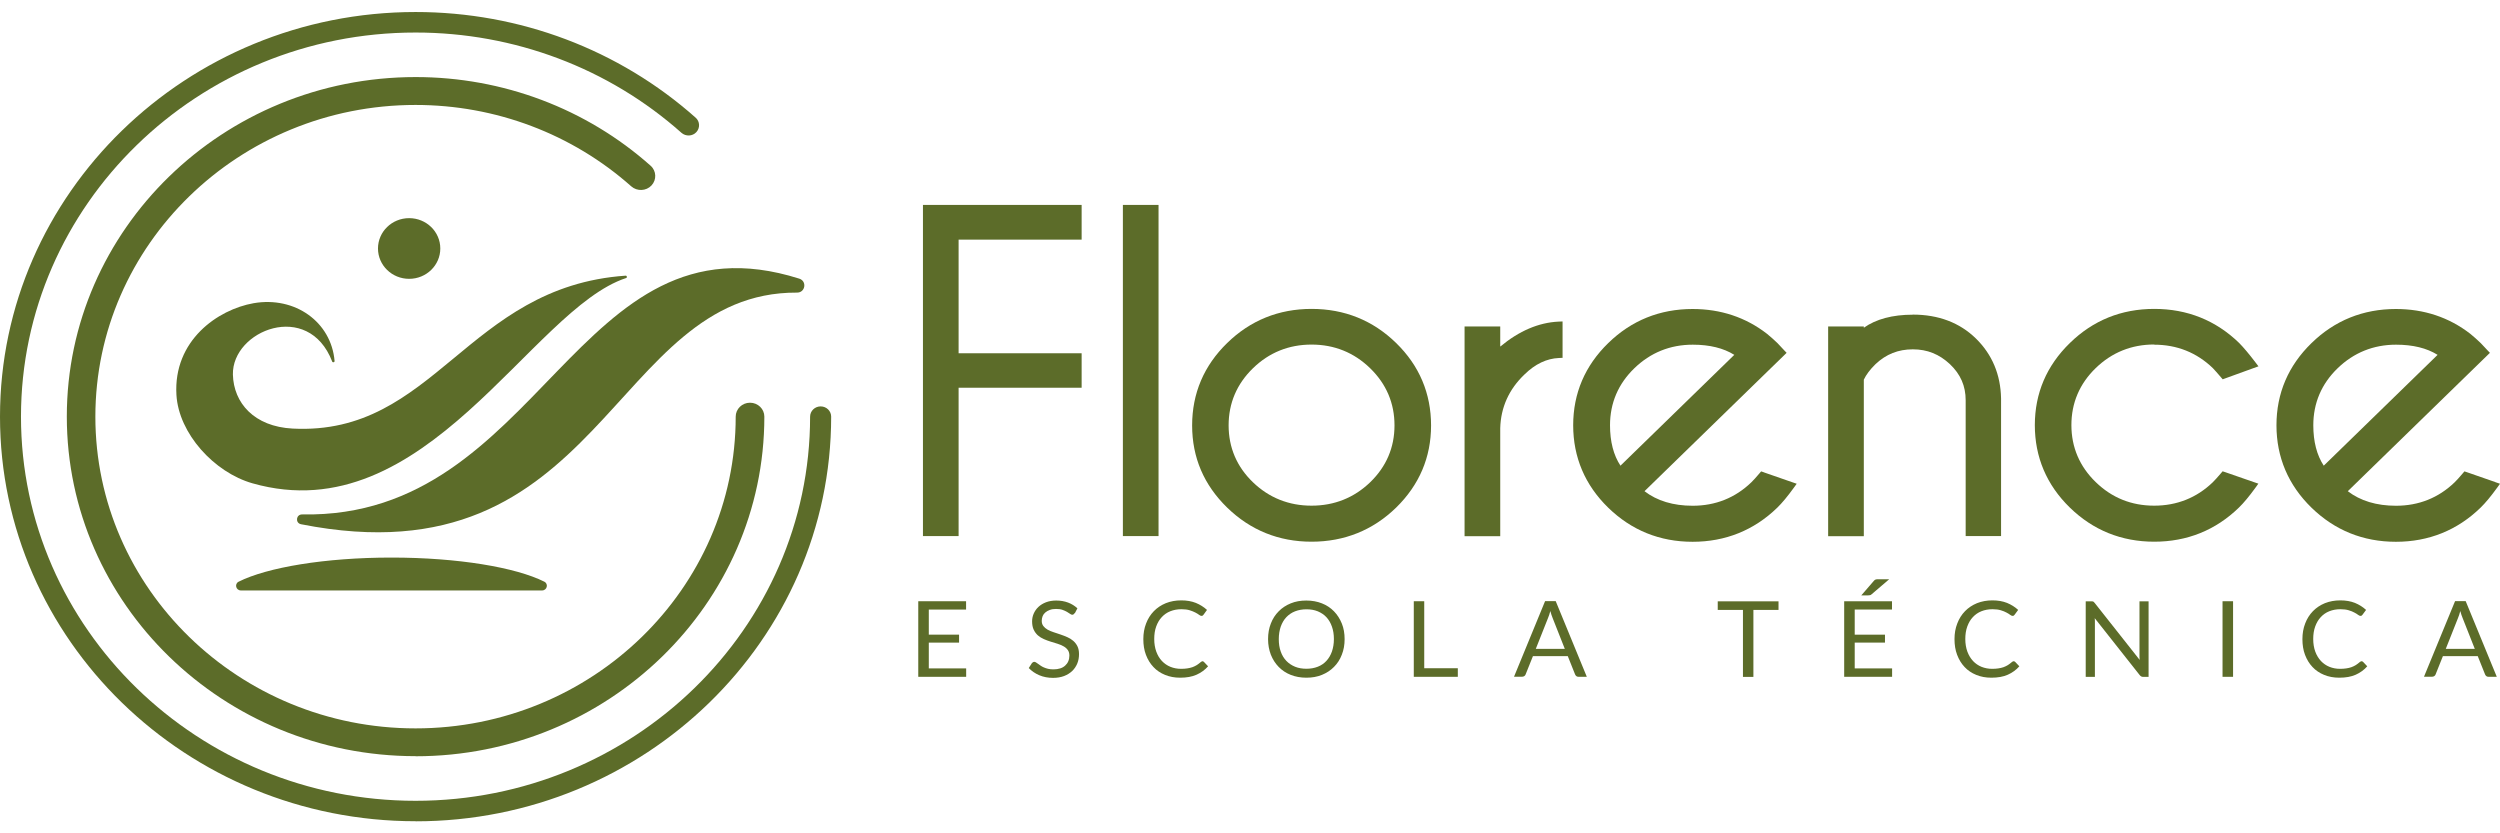 <svg xmlns="http://www.w3.org/2000/svg" width="150" height="50" viewBox="0 0 150 50" fill="none"><path d="M57.97 40.109V40.609H55.096V36.074H57.965V36.574H55.728V38.079H57.544V38.557H55.728V40.104H57.97V40.109Z" fill="#5C6C29"></path><path d="M64.482 36.785C64.46 36.816 64.439 36.842 64.417 36.858C64.395 36.874 64.368 36.885 64.336 36.885C64.298 36.885 64.255 36.869 64.206 36.832C64.158 36.795 64.093 36.758 64.017 36.711C63.942 36.669 63.855 36.627 63.747 36.59C63.644 36.553 63.515 36.537 63.363 36.537C63.223 36.537 63.099 36.553 62.99 36.595C62.883 36.632 62.796 36.685 62.72 36.748C62.645 36.811 62.591 36.885 62.558 36.969C62.526 37.053 62.504 37.148 62.504 37.248C62.504 37.374 62.537 37.479 62.602 37.563C62.666 37.647 62.747 37.716 62.855 37.779C62.958 37.837 63.082 37.889 63.212 37.931C63.347 37.974 63.482 38.021 63.623 38.068C63.763 38.115 63.898 38.168 64.033 38.226C64.168 38.284 64.287 38.358 64.39 38.447C64.493 38.536 64.579 38.642 64.644 38.773C64.709 38.899 64.741 39.062 64.741 39.247C64.741 39.447 64.709 39.631 64.639 39.804C64.568 39.978 64.466 40.13 64.336 40.257C64.201 40.383 64.039 40.488 63.844 40.562C63.65 40.636 63.428 40.672 63.185 40.672C62.883 40.672 62.607 40.62 62.358 40.514C62.11 40.409 61.899 40.262 61.726 40.083L61.91 39.794C61.91 39.794 61.948 39.752 61.975 39.736C62.002 39.72 62.029 39.71 62.056 39.71C62.083 39.71 62.115 39.72 62.153 39.741C62.191 39.762 62.229 39.794 62.277 39.825C62.321 39.857 62.374 39.894 62.434 39.936C62.493 39.978 62.558 40.015 62.634 40.046C62.709 40.078 62.796 40.109 62.888 40.13C62.98 40.151 63.088 40.162 63.212 40.162C63.363 40.162 63.493 40.141 63.612 40.104C63.731 40.067 63.828 40.01 63.909 39.936C63.99 39.862 64.055 39.778 64.098 39.673C64.141 39.573 64.163 39.457 64.163 39.336C64.163 39.199 64.131 39.089 64.066 38.999C64.001 38.91 63.92 38.836 63.812 38.778C63.709 38.721 63.59 38.668 63.455 38.626C63.32 38.584 63.185 38.542 63.045 38.5C62.904 38.458 62.769 38.405 62.634 38.347C62.499 38.289 62.38 38.215 62.277 38.126C62.175 38.037 62.088 37.921 62.023 37.784C61.958 37.647 61.926 37.479 61.926 37.279C61.926 37.121 61.958 36.963 62.023 36.816C62.088 36.669 62.18 36.532 62.304 36.416C62.428 36.3 62.58 36.206 62.758 36.137C62.937 36.069 63.142 36.032 63.374 36.032C63.634 36.032 63.871 36.074 64.082 36.153C64.293 36.232 64.482 36.348 64.644 36.5L64.493 36.79L64.482 36.785Z" fill="#5C6C29"></path><path d="M72.144 39.673C72.177 39.673 72.209 39.689 72.236 39.715L72.485 39.978C72.296 40.194 72.063 40.362 71.793 40.483C71.523 40.604 71.193 40.662 70.81 40.662C70.475 40.662 70.172 40.604 69.902 40.493C69.632 40.383 69.394 40.225 69.205 40.02C69.01 39.815 68.864 39.573 68.756 39.289C68.648 39.005 68.6 38.689 68.6 38.347C68.6 38.005 68.654 37.695 68.767 37.405C68.875 37.121 69.032 36.874 69.232 36.669C69.432 36.464 69.669 36.306 69.951 36.19C70.231 36.08 70.54 36.022 70.875 36.022C71.21 36.022 71.496 36.074 71.75 36.174C72.004 36.279 72.225 36.416 72.42 36.595L72.215 36.879C72.215 36.879 72.182 36.916 72.166 36.932C72.15 36.948 72.117 36.953 72.085 36.953C72.047 36.953 71.999 36.932 71.945 36.89C71.89 36.848 71.815 36.8 71.723 36.753C71.631 36.706 71.518 36.658 71.382 36.616C71.247 36.574 71.08 36.553 70.88 36.553C70.642 36.553 70.421 36.595 70.221 36.674C70.021 36.753 69.848 36.874 69.707 37.026C69.561 37.179 69.453 37.368 69.372 37.589C69.291 37.81 69.254 38.063 69.254 38.342C69.254 38.621 69.297 38.878 69.378 39.099C69.459 39.32 69.572 39.51 69.718 39.662C69.864 39.815 70.032 39.931 70.226 40.01C70.421 40.088 70.631 40.13 70.864 40.13C71.004 40.13 71.129 40.12 71.237 40.104C71.345 40.088 71.453 40.062 71.545 40.031C71.636 39.999 71.728 39.952 71.809 39.904C71.89 39.852 71.972 39.788 72.052 39.72C72.09 39.689 72.128 39.673 72.161 39.673H72.144Z" fill="#5C6C29"></path><path d="M80.677 38.347C80.677 38.689 80.623 38.999 80.509 39.283C80.401 39.568 80.244 39.81 80.039 40.015C79.839 40.22 79.596 40.378 79.315 40.493C79.034 40.609 78.721 40.662 78.38 40.662C78.04 40.662 77.726 40.604 77.445 40.493C77.164 40.383 76.921 40.22 76.721 40.015C76.521 39.81 76.365 39.568 76.251 39.283C76.143 38.999 76.084 38.689 76.084 38.347C76.084 38.005 76.138 37.695 76.251 37.411C76.359 37.127 76.516 36.885 76.721 36.679C76.921 36.474 77.164 36.316 77.445 36.201C77.726 36.085 78.04 36.032 78.38 36.032C78.721 36.032 79.034 36.09 79.315 36.201C79.596 36.311 79.839 36.474 80.039 36.679C80.239 36.885 80.396 37.132 80.509 37.411C80.623 37.689 80.677 38.005 80.677 38.347ZM80.034 38.347C80.034 38.068 79.996 37.821 79.915 37.595C79.834 37.368 79.726 37.184 79.585 37.032C79.445 36.879 79.266 36.764 79.066 36.679C78.861 36.595 78.634 36.558 78.385 36.558C78.137 36.558 77.91 36.6 77.705 36.679C77.499 36.758 77.326 36.879 77.18 37.032C77.034 37.184 76.927 37.374 76.845 37.595C76.77 37.816 76.727 38.068 76.727 38.347C76.727 38.626 76.764 38.873 76.845 39.094C76.921 39.315 77.034 39.499 77.18 39.652C77.326 39.804 77.499 39.92 77.705 40.004C77.91 40.088 78.137 40.125 78.385 40.125C78.634 40.125 78.866 40.083 79.066 40.004C79.272 39.925 79.445 39.804 79.585 39.652C79.726 39.499 79.839 39.31 79.915 39.094C79.99 38.873 80.034 38.626 80.034 38.347Z" fill="#5C6C29"></path><path d="M87.469 40.094V40.609H84.827V36.074H85.454V40.094H87.469Z" fill="#5C6C29"></path><path d="M95.202 40.609H94.715C94.661 40.609 94.613 40.593 94.58 40.567C94.548 40.541 94.521 40.504 94.504 40.462L94.067 39.368H91.976L91.538 40.462C91.527 40.499 91.5 40.536 91.462 40.562C91.424 40.588 91.381 40.604 91.327 40.604H90.841L92.705 36.069H93.343L95.207 40.604L95.202 40.609ZM93.888 38.931L93.159 37.084C93.137 37.032 93.116 36.963 93.089 36.895C93.067 36.821 93.04 36.742 93.019 36.663C92.975 36.832 92.927 36.979 92.878 37.09L92.148 38.931H93.888Z" fill="#5C6C29"></path><path d="M106.711 36.595H105.204V40.614H104.577V36.595H103.064V36.08H106.711V36.595Z" fill="#5C6C29"></path><path d="M113.526 40.109V40.609H110.651V36.074H113.52V36.574H111.283V38.079H113.099V38.557H111.283V40.104H113.526V40.109ZM113.353 34.754L112.294 35.659C112.261 35.69 112.229 35.706 112.202 35.711C112.169 35.717 112.137 35.722 112.094 35.722H111.678L112.429 34.854C112.467 34.806 112.504 34.78 112.542 34.77C112.58 34.759 112.634 34.754 112.704 34.754H113.358H113.353Z" fill="#5C6C29"></path><path d="M120.82 39.673C120.853 39.673 120.885 39.689 120.912 39.715L121.161 39.978C120.972 40.194 120.739 40.362 120.469 40.483C120.199 40.604 119.869 40.662 119.48 40.662C119.145 40.662 118.842 40.604 118.572 40.493C118.302 40.383 118.064 40.225 117.875 40.02C117.681 39.815 117.535 39.573 117.427 39.289C117.319 39.005 117.27 38.689 117.27 38.347C117.27 38.005 117.324 37.695 117.438 37.405C117.546 37.121 117.702 36.874 117.902 36.669C118.102 36.464 118.34 36.306 118.621 36.19C118.902 36.08 119.21 36.022 119.545 36.022C119.88 36.022 120.166 36.074 120.42 36.174C120.674 36.279 120.896 36.416 121.09 36.595L120.88 36.879C120.88 36.879 120.847 36.916 120.831 36.932C120.815 36.948 120.782 36.953 120.75 36.953C120.712 36.953 120.664 36.932 120.609 36.89C120.555 36.848 120.48 36.8 120.388 36.753C120.296 36.7 120.183 36.658 120.047 36.616C119.912 36.574 119.745 36.553 119.545 36.553C119.307 36.553 119.086 36.595 118.886 36.674C118.686 36.753 118.513 36.874 118.372 37.026C118.226 37.179 118.118 37.368 118.037 37.589C117.956 37.81 117.918 38.063 117.918 38.342C117.918 38.621 117.962 38.878 118.043 39.099C118.124 39.32 118.243 39.51 118.383 39.662C118.529 39.815 118.697 39.931 118.891 40.01C119.086 40.088 119.302 40.13 119.529 40.13C119.669 40.13 119.794 40.12 119.902 40.104C120.015 40.088 120.118 40.062 120.21 40.031C120.301 39.999 120.393 39.952 120.474 39.904C120.555 39.852 120.636 39.788 120.718 39.72C120.755 39.689 120.793 39.673 120.826 39.673H120.82Z" fill="#5C6C29"></path><path d="M128.915 36.08V40.614H128.601C128.553 40.614 128.51 40.604 128.477 40.588C128.445 40.572 128.412 40.541 128.38 40.504L125.683 37.09C125.683 37.142 125.689 37.195 125.694 37.242C125.694 37.295 125.694 37.342 125.694 37.384V40.614H125.143V36.08H125.467C125.494 36.08 125.521 36.08 125.538 36.08C125.559 36.08 125.575 36.09 125.592 36.095C125.608 36.101 125.624 36.111 125.635 36.127C125.651 36.143 125.667 36.158 125.683 36.179L128.38 39.594C128.38 39.541 128.369 39.483 128.369 39.436C128.369 39.383 128.369 39.336 128.369 39.289V36.08H128.92H128.915Z" fill="#5C6C29"></path><path d="M133.984 40.609H133.352V36.074H133.984V40.609Z" fill="#5C6C29"></path><path d="M141.695 39.673C141.727 39.673 141.76 39.689 141.787 39.715L142.035 39.978C141.846 40.194 141.614 40.362 141.344 40.483C141.073 40.604 140.744 40.662 140.355 40.662C140.02 40.662 139.717 40.604 139.447 40.493C139.177 40.383 138.939 40.225 138.75 40.02C138.555 39.815 138.409 39.573 138.301 39.289C138.193 39.005 138.145 38.689 138.145 38.347C138.145 38.005 138.199 37.695 138.312 37.405C138.42 37.121 138.577 36.874 138.777 36.669C138.977 36.464 139.214 36.306 139.495 36.19C139.776 36.08 140.084 36.022 140.419 36.022C140.754 36.022 141.041 36.074 141.295 36.174C141.549 36.279 141.77 36.416 141.965 36.595L141.754 36.879C141.754 36.879 141.722 36.916 141.706 36.932C141.689 36.948 141.657 36.953 141.624 36.953C141.587 36.953 141.538 36.932 141.484 36.89C141.43 36.848 141.354 36.8 141.262 36.753C141.171 36.7 141.057 36.658 140.922 36.616C140.787 36.574 140.619 36.553 140.419 36.553C140.182 36.553 139.96 36.595 139.76 36.674C139.56 36.753 139.387 36.874 139.247 37.026C139.101 37.179 138.993 37.368 138.912 37.589C138.831 37.81 138.793 38.063 138.793 38.342C138.793 38.621 138.836 38.878 138.917 39.099C138.998 39.32 139.117 39.51 139.258 39.662C139.404 39.815 139.571 39.931 139.766 40.01C139.96 40.088 140.176 40.13 140.403 40.13C140.544 40.13 140.668 40.12 140.776 40.104C140.89 40.088 140.992 40.062 141.084 40.031C141.176 39.999 141.268 39.952 141.349 39.904C141.43 39.852 141.511 39.788 141.592 39.72C141.63 39.689 141.668 39.673 141.7 39.673H141.695Z" fill="#5C6C29"></path><path d="M149.8 40.609H149.314C149.26 40.609 149.211 40.593 149.179 40.567C149.146 40.541 149.119 40.504 149.103 40.462L148.665 39.368H146.574L146.137 40.462C146.126 40.499 146.099 40.536 146.061 40.562C146.023 40.588 145.98 40.604 145.926 40.604H145.439L147.304 36.069H147.941L149.806 40.604L149.8 40.609ZM148.487 38.931L147.758 37.084C147.736 37.032 147.714 36.963 147.687 36.895C147.666 36.821 147.639 36.742 147.617 36.663C147.574 36.832 147.525 36.979 147.477 37.09L146.747 38.931H148.487Z" fill="#5C6C29"></path><path d="M55.609 12.295H55.377V32.165H57.516V23.264H64.898V21.196H57.516V14.378H64.898V12.295H55.614H55.609Z" fill="#5C6C29"></path><path d="M67.605 12.295H67.373V32.165H69.512V12.295H67.61H67.605Z" fill="#5C6C29"></path><path d="M78.694 18.534C76.727 18.534 75.019 19.224 73.63 20.581C72.236 21.938 71.528 23.601 71.528 25.526C71.528 27.452 72.236 29.098 73.63 30.456C75.025 31.813 76.727 32.502 78.694 32.502C80.66 32.502 82.374 31.813 83.768 30.456C85.156 29.098 85.864 27.441 85.864 25.526C85.864 23.611 85.162 21.938 83.768 20.581C82.379 19.224 80.671 18.534 78.694 18.534ZM82.211 28.935C81.244 29.866 80.061 30.34 78.694 30.34C77.326 30.34 76.143 29.866 75.176 28.935C74.209 28.004 73.717 26.852 73.717 25.521C73.717 24.19 74.209 23.038 75.176 22.096C76.143 21.154 77.326 20.675 78.694 20.675C80.061 20.675 81.244 21.154 82.211 22.096C83.179 23.038 83.67 24.19 83.67 25.521C83.67 26.852 83.179 27.999 82.211 28.935Z" fill="#5C6C29"></path><path d="M90.014 20.786V19.587H87.874V32.171H90.014V25.694C90.047 24.442 90.538 23.353 91.473 22.464C92.106 21.843 92.797 21.512 93.532 21.48L93.754 21.47V19.287L93.51 19.297C92.316 19.355 91.144 19.855 90.02 20.791L90.014 20.786Z" fill="#5C6C29"></path><path d="M105.825 28.335L105.668 28.283L105.565 28.404C105.371 28.635 105.203 28.819 105.079 28.94C104.112 29.872 102.928 30.345 101.561 30.345C100.394 30.345 99.421 30.05 98.67 29.472L106.03 22.306L107.041 21.323L107.197 21.17L107.046 21.012C106.851 20.807 106.722 20.67 106.652 20.591C106.435 20.381 106.225 20.197 106.019 20.028C104.744 19.039 103.242 18.54 101.556 18.54C99.589 18.54 97.881 19.229 96.493 20.586C95.099 21.943 94.391 23.601 94.391 25.516C94.391 27.431 95.099 29.104 96.493 30.461C97.887 31.818 99.589 32.507 101.556 32.507C103.523 32.507 105.241 31.818 106.641 30.456C106.922 30.182 107.251 29.788 107.624 29.272L107.802 29.025L107.511 28.925L105.814 28.335H105.825ZM97.228 27.941C96.811 27.309 96.601 26.494 96.601 25.516C96.601 24.184 97.093 23.032 98.06 22.096C99.027 21.16 100.205 20.681 101.567 20.681C102.577 20.681 103.409 20.886 104.058 21.291L97.228 27.941Z" fill="#5C6C29"></path><path d="M114.768 18.881C113.553 18.881 112.564 19.145 111.829 19.665V19.587H109.689V32.171H111.829V22.78C111.969 22.48 112.207 22.164 112.537 21.843C113.169 21.249 113.898 20.96 114.768 20.96C115.638 20.96 116.362 21.254 117 21.854C117.632 22.454 117.94 23.159 117.94 24.011V32.165H120.064V23.906C120.037 22.475 119.529 21.265 118.556 20.312C117.584 19.36 116.308 18.876 114.768 18.876V18.881Z" fill="#5C6C29"></path><path d="M129.25 20.681C130.617 20.681 131.801 21.154 132.768 22.085C132.887 22.212 133.049 22.391 133.254 22.633L133.362 22.759L133.519 22.701L135.216 22.085L135.508 21.98L135.324 21.738C134.951 21.249 134.621 20.854 134.346 20.576C132.946 19.218 131.233 18.534 129.256 18.534C127.278 18.534 125.581 19.224 124.192 20.581C122.798 21.938 122.09 23.595 122.09 25.51C122.09 27.425 122.798 29.098 124.192 30.456C125.586 31.813 127.289 32.502 129.256 32.502C131.223 32.502 132.941 31.813 134.34 30.45C134.621 30.177 134.951 29.782 135.324 29.267L135.502 29.019L135.21 28.919L133.514 28.33L133.357 28.278L133.254 28.399C133.054 28.63 132.892 28.814 132.768 28.935C131.801 29.866 130.617 30.34 129.25 30.34C127.883 30.34 126.71 29.866 125.743 28.925C124.776 27.988 124.284 26.836 124.284 25.505C124.284 24.174 124.776 23.022 125.743 22.085C126.71 21.149 127.888 20.67 129.25 20.67V20.681Z" fill="#5C6C29"></path><path d="M149.719 28.925L148.023 28.335L147.866 28.283L147.763 28.404C147.569 28.635 147.401 28.819 147.277 28.94C146.31 29.872 145.126 30.345 143.759 30.345C142.592 30.345 141.619 30.05 140.868 29.472L148.228 22.306L149.238 21.323L149.395 21.17L149.244 21.012C149.049 20.807 148.92 20.67 148.849 20.591C148.633 20.381 148.422 20.197 148.217 20.028C146.942 19.039 145.44 18.54 143.754 18.54C141.787 18.54 140.079 19.229 138.69 20.586C137.296 21.943 136.588 23.601 136.588 25.516C136.588 27.431 137.296 29.104 138.69 30.461C140.085 31.818 141.787 32.507 143.754 32.507C145.721 32.507 147.439 31.818 148.838 30.456C149.119 30.182 149.449 29.788 149.822 29.272L150 29.025L149.708 28.925H149.719ZM139.425 27.941C139.009 27.309 138.798 26.494 138.798 25.516C138.798 24.184 139.29 23.032 140.257 22.096C141.225 21.16 142.403 20.681 143.764 20.681C144.775 20.681 145.607 20.886 146.256 21.291L139.425 27.941Z" fill="#5C6C29"></path><path d="M18.134 30.866C32.519 31.134 34.54 12.463 47.957 16.719C48.433 16.872 48.319 17.561 47.822 17.556C36.62 17.503 36.193 35.038 18.064 31.455C17.697 31.381 17.762 30.855 18.134 30.866Z" fill="#5C6C29"></path><path d="M19.929 21.691C19.961 21.77 20.08 21.744 20.075 21.659C19.875 19.318 17.702 17.761 15.217 18.192C13.066 18.571 10.391 20.428 10.586 23.695C10.721 26.005 12.844 28.341 15.146 28.998C25.548 31.96 31.844 18.561 37.566 16.682C37.647 16.656 37.62 16.535 37.534 16.54C28.002 17.209 26.083 26.152 17.562 25.715C15.244 25.595 14.017 24.174 13.974 22.475C13.914 19.823 18.497 17.987 19.929 21.686V21.691Z" fill="#5C6C29"></path><path d="M24.548 16.73C25.581 16.73 26.418 15.915 26.418 14.909C26.418 13.904 25.581 13.089 24.548 13.089C23.516 13.089 22.679 13.904 22.679 14.909C22.679 15.915 23.516 16.73 24.548 16.73Z" fill="#5C6C29"></path><path d="M32.524 35.427C32.822 35.427 32.924 35.038 32.66 34.901C30.947 34.044 27.483 33.454 23.489 33.454C19.496 33.454 16.032 34.044 14.319 34.901C14.055 35.033 14.152 35.427 14.455 35.427H32.53H32.524Z" fill="#5C6C29"></path><path d="M24.938 45.37C13.401 45.37 4.009 36.232 4.009 24.995C4.009 13.757 13.395 4.624 24.938 4.624C30.168 4.624 35.178 6.513 39.036 9.943C39.387 10.254 39.409 10.785 39.09 11.127C38.771 11.469 38.225 11.49 37.874 11.18C34.329 8.033 29.736 6.297 24.932 6.297C14.341 6.297 5.722 14.688 5.722 25C5.722 35.311 14.341 43.703 24.932 43.703C35.523 43.703 44.142 35.311 44.142 25C44.142 24.537 44.526 24.163 45.001 24.163C45.477 24.163 45.861 24.537 45.861 25C45.861 36.232 36.474 45.376 24.932 45.376L24.938 45.37Z" fill="#5C6C29"></path><path d="M24.938 49.274C11.186 49.274 0 38.384 0 25C0 11.616 11.186 0.721 24.938 0.721C31.174 0.721 37.139 2.972 41.738 7.06C41.997 7.286 42.013 7.676 41.781 7.928C41.549 8.181 41.149 8.197 40.889 7.97C36.523 4.088 30.855 1.952 24.938 1.952C11.883 1.946 1.259 12.29 1.259 25C1.259 37.71 11.883 48.048 24.933 48.048C37.982 48.048 48.606 37.705 48.606 25C48.606 24.663 48.887 24.384 49.238 24.384C49.589 24.384 49.87 24.658 49.87 25C49.87 38.389 38.685 49.279 24.933 49.279L24.938 49.274Z" fill="#5C6C29"></path></svg>